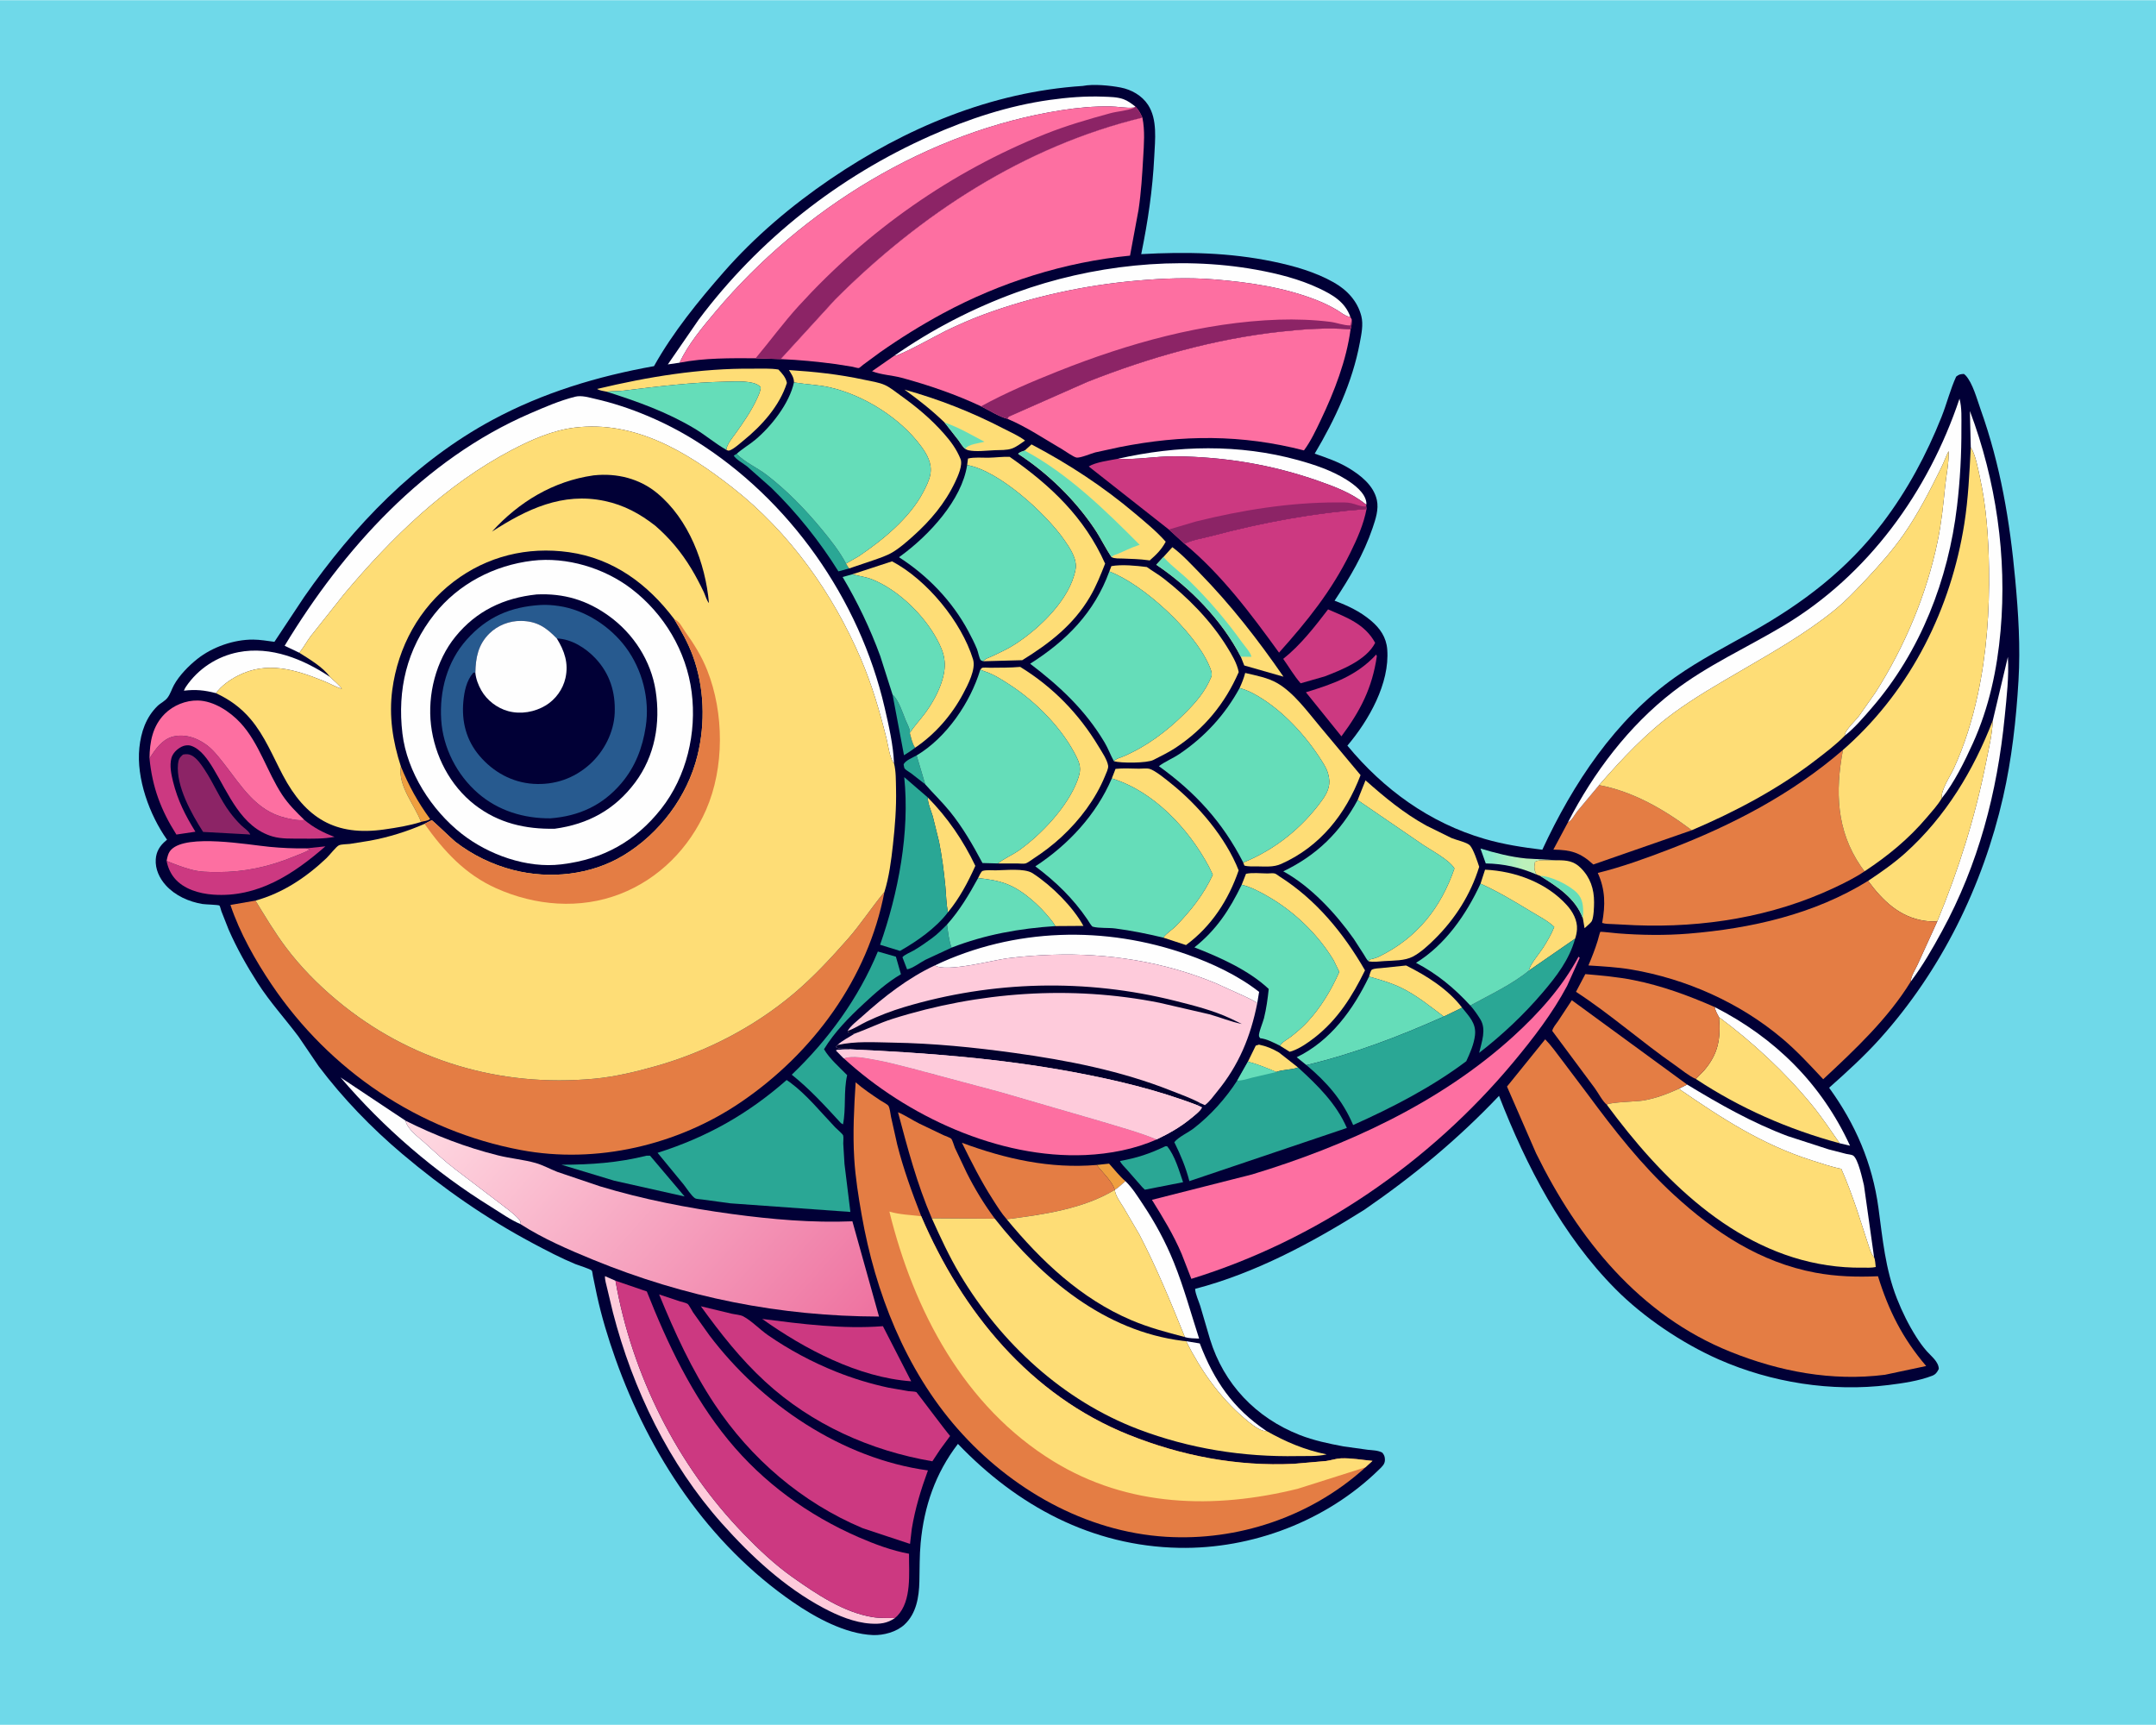 <svg version="1.1" xmlns="http://www.w3.org/2000/svg" style="display: block;" viewBox="0 0 2048 1638" width="1280" height="1024">
<defs>
	<linearGradient id="Gradient1" gradientUnits="userSpaceOnUse" x1="1446.75" y1="813.564" x2="1410.62" y2="817.197">
		<stop class="stop0" offset="0" stop-opacity="1" stop-color="rgb(188,241,186)"/>
		<stop class="stop1" offset="1" stop-opacity="1" stop-color="rgb(129,233,207)"/>
	</linearGradient>
	<linearGradient id="Gradient2" gradientUnits="userSpaceOnUse" x1="794.385" y1="1289.4" x2="457.03" y2="991.071">
		<stop class="stop0" offset="0" stop-opacity="1" stop-color="rgb(238,114,160)"/>
		<stop class="stop1" offset="1" stop-opacity="1" stop-color="rgb(255,219,227)"/>
	</linearGradient>
</defs>
<path transform="translate(0,0)" fill="rgb(111,217,233)" d="M -0 -0 L 2048 0 L 2048 1638 L -0 1638 L -0 -0 z"/>
<path transform="translate(0,0)" fill="rgb(1,0,54)" d="M 1028.52 81.424 C 1038.64 79.412 1054.41 80.982 1064.5 82.924 C 1074.77 84.901 1084.71 90.529 1090.52 99.379 C 1099.61 113.221 1097.21 132.663 1096.44 148.406 C 1094.88 180.207 1090.41 210.016 1084.05 241.18 C 1126.43 238.834 1167.88 239.615 1209.59 248.299 C 1229.18 252.378 1249.37 258.094 1266.89 267.997 C 1279.52 275.136 1289.49 285.756 1293.14 300.017 C 1295.22 308.164 1293.16 317.405 1291.66 325.507 C 1284.75 362.743 1268.08 398.36 1248.84 430.684 C 1259.65 434.407 1270.87 438.259 1280.73 444.129 C 1292.35 451.043 1304.77 460.757 1307.87 474.63 C 1309.86 483.511 1306.67 492.952 1303.85 501.283 C 1295.37 526.26 1282.21 548.485 1267.71 570.333 C 1280.36 575.113 1291.8 580.435 1302.23 589.218 C 1310.9 596.517 1316.85 605.056 1317.74 616.616 C 1320.24 648.974 1300.11 684.169 1279.89 708.006 C 1314.36 749.674 1357.9 781.306 1410.17 796.565 C 1428.29 801.856 1446.39 804.605 1465.07 806.867 C 1494.07 744.282 1534.38 683.104 1591.5 642.858 C 1614.52 626.637 1639.68 613.722 1664.18 599.955 C 1712.72 572.689 1754.61 540.789 1788.47 496.228 C 1811.8 465.527 1830.02 431.577 1844.27 395.803 C 1849.27 383.263 1852.57 369.718 1858.18 357.5 C 1861.12 355.286 1861.79 355.26 1865.5 354.958 L 1867.07 356.262 C 1873.86 363.472 1877.99 379.108 1881.4 388.675 C 1900.26 441.564 1909.15 494.539 1914.29 550.274 C 1917.25 582.448 1919.29 613.884 1917.38 646.219 C 1915.2 683.16 1911 720.771 1902.75 756.878 C 1883.45 841.388 1844.09 921.294 1786.1 986.015 C 1771.01 1002.85 1754.36 1017.93 1737.49 1032.94 C 1762.47 1067.36 1778.6 1104.67 1784.34 1147 C 1788.35 1176.54 1790.85 1205.07 1801.89 1233.12 C 1806.87 1245.8 1813.04 1258.27 1820.36 1269.77 C 1823.33 1274.44 1826.56 1278.96 1830.22 1283.11 C 1834.59 1288.07 1841.49 1293.11 1841.68 1299.98 C 1840.18 1303.04 1838.73 1305.2 1835.44 1306.48 C 1822.81 1311.39 1807.38 1313.62 1794 1315.28 C 1739.84 1322.01 1682.63 1313 1632.69 1291.01 C 1598.13 1275.8 1561.43 1251.14 1534.85 1224.4 C 1484.01 1173.24 1449.82 1107.23 1423.93 1040.63 C 1384.71 1082 1342.68 1116.71 1295.76 1148.99 C 1246 1180.22 1192.47 1209.01 1135.26 1223.96 C 1135.43 1228.8 1138.66 1235.49 1140.13 1240.2 L 1149.38 1271.71 C 1162.47 1314.47 1193 1346.33 1234.39 1362.66 C 1247.99 1368.02 1262.05 1370.92 1276.37 1373.62 L 1299.2 1376.79 C 1303.86 1377.3 1308.86 1377.27 1313.05 1379.5 C 1314.9 1381.78 1315.51 1383.29 1315.55 1386.28 C 1315.6 1390.51 1312.76 1392.85 1309.93 1395.61 C 1260.05 1444.4 1189.43 1471.24 1120 1469.93 C 1037.16 1468.36 966.301 1430.06 909.946 1371.2 C 888.587 1399.08 877.771 1430.43 874.519 1465.41 C 873.396 1477.48 873.614 1489.84 873.332 1501.96 C 872.993 1516.58 870.457 1532.36 859.168 1542.84 C 851.644 1549.82 839.272 1553.18 829.206 1552.78 C 803.043 1551.74 774.631 1536.21 753.331 1521.54 C 672.476 1465.86 617.146 1381.72 584.589 1290.29 C 577.593 1270.64 571.373 1250.12 566.954 1229.73 L 563.272 1212 C 563.089 1211.1 562.61 1207.18 562.177 1206.63 C 560.972 1205.09 549.009 1201.45 546.491 1200.4 C 532.719 1194.7 519.419 1187.72 506.273 1180.72 C 461.429 1156.83 420.922 1128.57 382.145 1095.82 C 353.014 1071.23 325.667 1042.95 302.704 1012.5 L 283.57 984.345 C 270.633 967.109 256.401 951.612 244.676 933.289 C 234.298 917.07 224.894 900.334 217.164 882.696 L 210.289 865.242 C 209.93 864.213 209.012 860.388 208.457 859.916 C 207.509 859.11 195.028 858.874 192.337 858.424 C 179.424 856.268 166.569 850.571 157.626 840.784 C 151.468 834.045 147.36 825.242 147.953 815.983 C 148.43 808.517 151.936 802.972 157.553 798.292 L 158.683 797.361 C 141.985 773.803 129.366 739.168 132.381 710.036 C 133.918 695.189 138.619 681.153 149.532 670.437 C 152.47 667.553 156.612 665.808 159.127 662.5 C 161.782 659.009 163.136 654.349 165.225 650.5 C 170.182 641.368 179.457 631.973 187.516 625.606 C 201.843 614.287 222.099 607.193 240.413 607.285 C 247.088 607.318 254.049 608.561 260.677 609.394 L 288.904 566.812 C 335.943 499.229 394.67 438.026 467.8 398.63 C 515.907 372.713 567.673 357.157 621.248 347.554 C 638.987 315.685 663.742 285.249 687.739 257.899 C 717.118 224.416 751.897 195.008 788.68 169.975 C 860.121 121.357 941.684 87.055 1028.52 81.424 z"/>
<path transform="translate(0,0)" fill="rgb(1,0,44)" d="M 1197.06 985.898 C 1203.45 986.568 1210.16 990.235 1215.89 993.054 L 1215.2 994.79 L 1214 994.075 L 1211.49 994.75 C 1212.82 996.376 1213.43 997.196 1215.49 997.75 L 1214.9 999.455 C 1208.43 995.72 1203.22 993.519 1195.9 991.968 C 1196.87 991.279 1196.33 991.564 1197.81 991.109 C 1199.57 990.562 1199.47 990.016 1200.42 988.5 C 1198.7 987.733 1199.29 988.181 1197.97 986.852 L 1197.06 985.898 z"/>
<path transform="translate(0,0)" fill="rgb(42,167,149)" d="M 870.708 717.308 L 878.854 744.728 L 865.507 734.32 C 863.9 733.128 860.426 731.219 859.28 729.719 C 858.859 729.168 858.555 726.792 858.358 726 C 859.406 722.321 867.191 719.281 870.708 717.308 z"/>
<path transform="translate(0,0)" fill="rgb(239,159,63)" d="M 1041.75 1106.27 L 1053.51 1105.02 C 1058.47 1110.42 1063.44 1116.97 1069.03 1121.65 C 1065.9 1124.27 1062.37 1127.91 1058.9 1129.95 C 1056.98 1122.31 1046.61 1112.68 1041.75 1106.27 z"/>
<path transform="translate(0,0)" fill="rgb(239,159,63)" d="M 380.811 727.771 C 388.243 745.941 396.908 761.799 408.545 777.638 C 405.922 779.832 402.974 779.433 399.963 780.492 C 393.822 763.965 377.874 746.554 380.811 727.771 z"/>
<path transform="translate(0,0)" fill="rgb(42,167,149)" d="M 847.867 659.65 C 853.457 664.048 857.648 677.494 860.439 684.177 C 861.657 687.094 863.804 690.892 864.206 693.979 C 864.301 694.71 864.249 695.124 864.222 695.892 C 865.51 700.576 866.509 705.918 869.265 709.98 C 865.95 712.68 862.332 714.862 858.715 717.125 L 847.867 659.65 z"/>
<path transform="translate(0,0)" fill="url(#Gradient1)" d="M 1459.56 830.42 C 1444.01 823.668 1428.31 820.191 1411.34 819.885 L 1406.3 805.725 C 1420.66 810.032 1434.78 813.71 1449.77 815.194 L 1479.26 816.866 L 1478.09 816.964 C 1473.15 817.356 1461.52 815.679 1458.09 818.5 C 1457.31 823.484 1457.11 825.831 1459.56 830.42 z"/>
<path transform="translate(0,0)" fill="rgb(254,254,254)" d="M 1126.72 1273.67 L 1139.68 1275.79 C 1153.21 1311.17 1171.18 1337.53 1202.93 1358.88 C 1201.92 1358.98 1201.06 1359.06 1200.06 1358.77 C 1193.92 1357.02 1186.79 1350.96 1182.02 1346.88 C 1158.15 1326.49 1140.79 1301.48 1126.72 1273.67 z"/>
<path transform="translate(0,0)" fill="rgb(254,221,118)" d="M 1195.9 991.968 C 1203.22 993.519 1208.43 995.72 1214.9 999.455 L 1233.04 1013.67 C 1226.38 1016.17 1218.73 1015.47 1212.28 1017.99 C 1203.82 1014.38 1194.25 1010.47 1185.37 1008.22 L 1192.84 992.954 L 1195.9 991.968 z"/>
<path transform="translate(0,0)" fill="rgb(42,167,149)" d="M 903.9 899.86 L 878.947 911.471 C 874.127 913.989 866.813 919.604 861.651 920.489 L 857.241 909.022 C 858.644 906.801 865.213 904.135 867.843 902.611 C 873.867 899.119 879.727 894.986 885.339 890.875 C 890.503 887.094 895.033 882.454 899.568 877.957 C 900.604 885.183 901.322 892.993 903.9 899.86 z"/>
<path transform="translate(0,0)" fill="rgb(42,167,149)" d="M 806.714 539.682 L 796.427 542.477 C 778.667 514.018 756.796 486.643 732.756 463.218 L 709.757 442.872 C 706.498 440.264 698.68 435.923 696.998 432.5 L 699.734 430.9 C 707.235 438.756 719.371 444.054 728.127 450.768 C 747.564 465.671 765.035 483.748 780.623 502.604 C 788.904 512.619 797.533 523.525 803.631 535.049 C 804.585 536.652 805.422 538.329 806.714 539.682 z"/>
<path transform="translate(0,0)" fill="rgb(42,167,149)" d="M 1106.93 1088.5 L 1108.67 1088.51 C 1116.03 1097.33 1120.06 1111.78 1123.82 1122.65 L 1087.5 1129.78 L 1085.02 1127.33 L 1070.4 1110.65 C 1068.26 1108.21 1065.14 1105.41 1063.86 1102.49 C 1079.62 1099.75 1092.48 1095.51 1106.93 1088.5 z"/>
<path transform="translate(0,0)" fill="rgb(254,221,118)" d="M 1300.47 927.357 C 1300.96 925.885 1301.99 921.4 1303.22 920.768 C 1305.77 919.465 1309.68 919.542 1312.56 919.222 L 1335.68 916.818 C 1355.17 926.526 1375.5 939.303 1388.88 956.903 L 1371.42 965.322 C 1358.39 955.504 1345.6 945.075 1330.85 937.893 C 1321.3 933.247 1310.66 930.269 1300.47 927.357 z"/>
<path transform="translate(0,0)" fill="rgb(254,221,118)" d="M 1479.26 816.866 C 1488.26 816.865 1494.87 817.519 1501.55 824.164 C 1510.61 833.167 1514.27 844.108 1514.22 856.749 C 1514.2 861.177 1513.95 870.46 1512.17 874.449 C 1511.34 876.305 1506.81 879.789 1505.19 881.409 L 1503.6 872.056 C 1496.62 852.893 1479.42 841.988 1462.9 831.675 L 1459.56 830.42 C 1457.11 825.831 1457.31 823.484 1458.09 818.5 C 1461.52 815.679 1473.15 817.356 1478.09 816.964 L 1479.26 816.866 z"/>
<path transform="translate(0,0)" fill="rgb(101,221,185)" d="M 1462.9 831.675 C 1473.3 831.84 1490.9 840.491 1498.17 848.039 C 1503.56 853.637 1504.1 860.874 1503.8 868.215 L 1503.6 872.056 C 1496.62 852.893 1479.42 841.988 1462.9 831.675 z"/>
<path transform="translate(0,0)" fill="rgb(42,167,149)" d="M 614.044 1097.5 L 617.5 1097.48 L 650.312 1136.21 L 583.467 1121.23 L 533.373 1106.07 C 561.079 1106.02 587.064 1104.23 614.044 1097.5 z"/>
<path transform="translate(0,0)" fill="rgb(254,221,118)" d="M 929.085 833.805 C 929.927 832.215 931.875 827.442 933.424 826.976 C 936.94 825.918 942.137 826.463 945.881 826.434 C 955.33 826.361 972.608 824.292 980.57 828.985 L 982 829.932 C 999.189 841.247 1019.13 861.01 1029.15 879.213 L 1002.45 879.396 C 1001.08 876.874 999.378 874.729 997.589 872.494 C 987.481 859.871 971.908 845.586 956.746 839.606 C 947.798 836.077 938.591 834.827 929.085 833.805 z"/>
<path transform="translate(0,0)" fill="rgb(254,221,118)" d="M 881.234 757.168 C 900.051 776.202 914.962 798.033 926.486 822.176 C 919.49 837.757 911.383 853.04 900.461 866.27 C 898.811 858.263 898.757 849.649 897.982 841.5 C 896.633 827.311 894.725 812.977 891.948 799 L 886.001 775 C 884.282 769.265 881.371 763.168 881.234 757.168 z"/>
<path transform="translate(0,0)" fill="rgb(254,254,254)" d="M 1628.71 956.244 C 1686.11 985.497 1730.33 1029.24 1757.35 1087.99 L 1747.51 1085.67 C 1738.78 1073.17 1730.48 1060.64 1720.8 1048.84 C 1695.61 1018.14 1664.78 989.559 1632.87 965.882 C 1631.02 962.644 1629.59 959.904 1628.71 956.244 z"/>
<path transform="translate(0,0)" fill="rgb(254,254,254)" d="M 494.69 1162.57 C 485.124 1158.57 475.499 1151.69 466.697 1146.24 C 412.959 1112.98 364.492 1071.15 323.468 1023.13 L 385.276 1064.26 C 386.722 1072.17 397.593 1079.98 403.448 1085.25 C 412.962 1093.82 422.368 1102.73 432.577 1110.48 L 472.611 1140.97 C 479.105 1146.04 486.924 1151.42 492.569 1157.44 C 494.137 1159.11 494.647 1160.33 494.69 1162.57 z"/>
<path transform="translate(0,0)" fill="rgb(204,57,129)" d="M 1307.27 621.5 L 1307.88 623.031 C 1303.48 653.194 1292.3 674.895 1274.22 699.165 L 1259.21 680.534 L 1240.48 657.322 C 1266.15 649.456 1288.56 641.772 1307.27 621.5 z"/>
<path transform="translate(0,0)" fill="rgb(254,221,118)" d="M 897.295 401.134 C 885.134 389.423 872.786 379.68 859.132 369.852 C 891.698 378.911 923.117 391.221 953.111 406.792 C 959.903 410.318 967.641 413.609 973.704 418.254 C 969.917 420.844 965.703 424.186 961.375 425.764 C 956.471 427.553 950.033 427.196 944.863 427.415 C 937.41 427.731 927.294 429.064 920.002 427.5 C 918.715 427.224 917.981 426.785 916.86 426.123 C 914.303 424.144 912.363 420.497 910.406 417.883 L 897.295 401.134 z"/>
<path transform="translate(0,0)" fill="rgb(101,221,185)" d="M 897.295 401.134 C 910.587 405.631 922.78 412.886 935.168 419.387 C 930.077 420.773 919.621 421.689 916.86 426.123 C 914.303 424.144 912.363 420.497 910.406 417.883 L 897.295 401.134 z"/>
<path transform="translate(0,0)" fill="rgb(254,254,254)" d="M 1061.92 435.546 C 1118.29 422.709 1177.18 421.359 1233.18 436.858 C 1248.83 441.189 1264.98 446.625 1278.82 455.28 C 1286.07 459.812 1296.42 467.459 1297.83 476.58 C 1298.03 477.878 1297.97 477.897 1297.87 479.01 C 1296.98 478.602 1297.35 478.835 1296.56 478.204 C 1283.61 467.95 1267.8 461.999 1252.36 456.585 C 1207.88 440.99 1163.05 433.625 1116 433.211 C 1098.01 433.052 1079.68 436.666 1061.92 435.546 z"/>
<path transform="translate(0,0)" fill="rgb(254,254,254)" d="M 205.128 658.157 C 194.155 655.331 186.036 654.487 174.696 655.796 C 175.238 654.47 175.79 653.309 176.594 652.117 C 188.17 634.975 206.171 623.203 226.437 619.251 C 257.309 613.23 288.136 625.819 313.447 642.729 C 317.063 646.335 321.954 649.898 324.749 654.108 C 318.618 652.075 313.004 648.83 307.01 646.422 C 280.13 635.623 253.545 627.546 226.099 641.503 C 218.415 645.411 210.231 651.14 205.128 658.157 z"/>
<path transform="translate(0,0)" fill="rgb(140,36,102)" d="M 173.788 716.5 C 176.936 715.886 179.312 715.862 182.15 717.384 C 187.293 720.143 191.152 726.008 194.301 730.745 C 203.029 743.876 209.052 758.993 218.521 771.563 C 221.759 775.862 225.342 780.037 229.218 783.776 C 231.535 786.012 236.796 789.473 237.701 792.5 L 234.5 792.224 L 192.951 789.968 C 182.066 772.958 167.076 746.489 169.079 725.444 C 169.477 721.268 170.602 719.144 173.788 716.5 z"/>
<path transform="translate(0,0)" fill="rgb(204,57,129)" d="M 290.745 805.571 L 309.086 803.662 C 278.801 830.096 244.712 852.543 202.506 849.521 C 189.352 848.579 174.475 844.383 165.704 833.813 C 161.897 829.225 159.322 823.317 158.276 817.472 C 165.548 820.46 172.41 823.167 180 825.282 L 181.573 825.737 C 189.804 828.049 198.551 828.084 207.036 828.094 C 232.103 828.123 255.127 823.161 278.294 813.702 C 283.741 811.477 289.359 809.574 294.5 806.683 L 290.745 805.571 z"/>
<path transform="translate(0,0)" fill="rgb(254,254,254)" d="M 1069.03 1121.65 C 1075.59 1127.91 1080.67 1136.19 1085.69 1143.72 C 1097.37 1161.22 1107.14 1179.26 1115.03 1198.78 C 1124.57 1222.4 1131.22 1246.99 1139.05 1271.18 C 1134.63 1270.94 1129.73 1271.14 1125.51 1269.73 C 1112.18 1236.71 1098.71 1203.83 1082.23 1172.22 L 1067.04 1146.28 C 1063.95 1141.25 1059.77 1135.86 1058.9 1129.95 C 1062.37 1127.91 1065.9 1124.27 1069.03 1121.65 z"/>
<path transform="translate(0,0)" fill="rgb(253,111,161)" d="M 158.276 817.472 C 159.007 813.506 159.786 809.666 162.741 806.692 C 177.671 791.669 235.397 802.139 256.016 804.116 C 267.597 805.227 279.114 805.752 290.745 805.571 L 294.5 806.683 C 289.359 809.574 283.741 811.477 278.294 813.702 C 255.127 823.161 232.103 828.123 207.036 828.094 C 198.551 828.084 189.804 828.049 181.573 825.737 L 180 825.282 C 172.41 823.167 165.548 820.46 158.276 817.472 z"/>
<path transform="translate(0,0)" fill="rgb(254,221,118)" d="M 1406.36 839.099 L 1410.67 825.818 C 1439.14 827.151 1468.95 837.977 1488.42 859.57 C 1493.95 865.708 1498.51 873.963 1498 882.454 C 1497.81 885.556 1497.2 888.394 1496.22 891.34 L 1452.41 921.622 C 1452.21 917.359 1463.09 904.242 1465.81 899.961 C 1469.87 893.568 1473.53 887.225 1476.42 880.205 C 1470.16 874.292 1461.79 870.066 1454.46 865.616 C 1438.67 856.036 1423.22 846.741 1406.36 839.099 z"/>
<path transform="translate(0,0)" fill="rgb(254,221,118)" d="M 1105.2 528.804 L 1113.63 519.498 C 1122.96 526.395 1131.34 535.579 1139.43 543.859 C 1169.32 574.425 1194.95 607.372 1219.19 642.522 L 1181.93 631.874 L 1178.62 623.488 C 1160.61 588.713 1130.61 557.9 1098.37 536.189 L 1105.2 528.804 z"/>
<path transform="translate(0,0)" fill="rgb(101,221,185)" d="M 1105.2 528.804 L 1106.24 529.975 C 1113.14 537.611 1122.48 544.313 1129.95 551.638 C 1148.42 569.758 1164.83 588.975 1179.9 610 C 1182.32 613.388 1188.24 619.785 1188.7 623.634 L 1178.62 623.488 C 1160.61 588.713 1130.61 557.9 1098.37 536.189 L 1105.2 528.804 z"/>
<path transform="translate(0,0)" fill="rgb(254,221,118)" d="M 576.152 371.777 C 573.3 371.165 569.646 370.812 567.176 369.229 C 615.66 357.647 664.951 349.519 714.956 349.961 C 722.877 350.031 731.626 349.478 739.415 350.772 C 742.928 354.412 746.541 358.348 747.471 363.528 C 740.523 385.353 723.796 403.963 706.26 418.203 C 702.779 421.031 698.071 425.353 694.054 427.232 C 692.086 428.152 691.654 427.883 689.881 427.034 C 690.543 421.597 695.641 415.756 698.77 411.364 C 706.123 401.039 713.744 390.095 719.029 378.558 C 720.55 375.236 722.563 371.179 722.558 367.5 L 721.314 366.355 C 714.976 361.02 698.49 362.148 690.288 362.297 C 657.366 362.896 625.282 366.753 592.674 370.786 C 587.201 371.464 581.663 371.241 576.152 371.777 z"/>
<path transform="translate(0,0)" fill="rgb(42,167,149)" d="M 1452.41 921.622 L 1496.22 891.34 C 1490.62 911.414 1478.65 926.945 1465.36 942.553 C 1447.39 963.639 1426.95 982.85 1405.05 999.814 C 1407.41 989.466 1412.19 977.579 1406.12 967.818 C 1403.34 963.345 1400.19 958.781 1396.68 954.853 C 1414.85 944.818 1436.49 934.801 1452.41 921.622 z"/>
<path transform="translate(0,0)" fill="rgb(254,254,254)" d="M 1892.97 684.125 L 1907.3 623.693 C 1908.49 642.238 1906.11 661.992 1904.29 680.5 C 1897.18 752.529 1879.35 820.765 1844.58 884.499 C 1835.62 900.908 1826.39 917.024 1815.12 931.987 C 1814.96 927.279 1819.58 920.29 1821.57 915.897 L 1840.25 874.896 C 1860.62 825.625 1876.25 775.865 1886.63 723.508 C 1889.18 710.669 1892.45 697.183 1892.97 684.125 z"/>
<path transform="translate(0,0)" fill="rgb(254,254,254)" d="M 1602.61 1029.89 C 1633.32 1048.57 1664.3 1066.1 1698.04 1078.82 L 1737.09 1091.48 L 1753.76 1095.77 C 1755.38 1096.14 1758.93 1096.45 1760.27 1097.31 C 1765.05 1100.36 1769.17 1119.82 1770.59 1125.62 L 1780.22 1194.04 C 1777.14 1190.7 1775.83 1185.19 1774.36 1180.94 L 1764.08 1149.32 C 1759.53 1136.05 1754.76 1122.74 1749.04 1109.93 C 1739.77 1108.19 1730.43 1104.89 1721.44 1102.05 C 1673.79 1086.98 1635.46 1061.91 1594.74 1033.88 L 1602.61 1029.89 z"/>
<path transform="translate(0,0)" fill="rgb(42,167,149)" d="M 833.891 903.548 L 851.027 908.465 L 855.808 925.137 C 842.836 932.707 831.21 943.119 820.251 953.296 C 806.304 966.248 792.667 980.007 782.728 996.366 C 788.084 1005.43 797.337 1013.41 804.717 1020.97 C 801.151 1036.57 803.846 1052.51 800.761 1067.72 L 798.781 1066.5 C 783.978 1050.42 769.248 1034.17 752.091 1020.54 C 786.767 987.406 815.472 948.023 833.891 903.548 z"/>
<path transform="translate(0,0)" fill="rgb(204,57,129)" d="M 1261.54 578.594 C 1279.2 586.242 1296.56 592.489 1306.28 610.38 C 1298.01 626.732 1274.38 636.12 1258.19 642.313 L 1235.49 648.795 C 1229.35 641.846 1224.36 633.151 1218.93 625.592 C 1235.29 612.633 1248.91 595.081 1261.54 578.594 z"/>
<path transform="translate(0,0)" fill="rgb(204,57,129)" d="M 724.009 1252.52 C 761.612 1257.33 800.753 1262.4 838.684 1259.4 L 865.555 1311.75 C 815.376 1308.12 764.436 1281.28 724.009 1252.52 z"/>
<path transform="translate(0,0)" fill="rgb(254,203,219)" d="M 850.081 1536.63 C 842.794 1541.71 835.746 1542.44 827.105 1541.9 C 811.611 1540.93 795.89 1534.33 782.331 1527.12 C 745.2 1507.36 713.47 1477.87 685.646 1446.65 C 635.422 1390.29 601.058 1319.22 582.242 1246.44 L 576.647 1223.03 C 575.865 1219.55 574.482 1215.41 574.683 1211.86 L 584.648 1216.23 C 600.251 1305.51 643.309 1391.56 706.444 1456.66 C 720.886 1471.55 736.099 1486.01 753.093 1497.98 C 775.659 1513.87 801.304 1531.26 829.062 1535.73 C 835.858 1536.82 843.186 1536.44 850.081 1536.63 z"/>
<path transform="translate(0,0)" fill="rgb(254,254,254)" d="M 1872.05 424.676 L 1871.22 390.142 C 1896.09 456.365 1906.6 528.615 1900.35 599.115 C 1897.08 635.929 1889.39 671.86 1874.09 705.682 C 1866.25 723.011 1856.31 743.193 1844.45 758.065 C 1843.46 750.352 1852.67 736.809 1855.9 729.746 C 1866.2 707.274 1873.37 684.079 1878.61 659.93 C 1887.13 620.583 1889.95 580.21 1889.36 540.029 C 1888.94 510.901 1886.91 481.147 1880.62 452.664 C 1878.76 444.239 1876.61 431.726 1872.05 424.676 z"/>
<path transform="translate(0,0)" fill="rgb(101,221,185)" d="M 899.568 877.957 C 911.57 864.525 920.478 849.53 929.085 833.805 C 938.591 834.827 947.798 836.077 956.746 839.606 C 971.908 845.586 987.481 859.871 997.589 872.494 C 999.378 874.729 1001.08 876.874 1002.45 879.396 C 968.437 881.655 935.804 887.435 903.9 899.86 C 901.322 892.993 900.604 885.183 899.568 877.957 z"/>
<path transform="translate(0,0)" fill="rgb(204,57,129)" d="M 142.016 720.238 C 147.136 711.778 154.454 701.545 164.781 699.277 C 175.965 696.82 186.274 700.345 195.388 706.706 C 202.025 711.337 207.463 718.379 212.429 724.689 C 229.256 746.071 242.771 769.718 270.998 776.554 C 276.672 777.928 283.358 779.36 289.196 778.638 C 297.809 785.829 307.251 790.795 317.772 794.648 C 307.59 796.677 296.366 796.408 286.019 796.324 C 277.205 796.252 267.511 796.757 258.966 794.288 C 229.192 785.688 217.042 753.43 202.456 729.48 C 197.664 721.612 190.795 711.192 181.5 708.158 C 178.617 707.218 175.167 707.676 172.5 709.046 C 168.136 711.288 164.002 715.177 162.777 720.054 C 160.993 727.158 162.648 735.151 164.369 742.119 C 168.798 760.051 176 774.204 185.62 789.766 L 167.565 792.461 C 152.798 769.216 144.742 747.597 142.016 720.238 z"/>
<path transform="translate(0,0)" fill="rgb(228,125,68)" d="M 885.126 1156.92 C 871.095 1124.42 862.105 1090.31 853.019 1056.21 C 859.976 1059.14 866.52 1063.62 873.317 1067 L 896.295 1078 C 897.682 1078.64 902.755 1080.39 903.607 1081.38 C 904.881 1082.87 906.211 1088.03 907.063 1090 L 918.319 1113.8 C 925.976 1129 934.846 1143.64 945.003 1157.3 L 885.126 1156.92 z"/>
<path transform="translate(0,0)" fill="rgb(101,221,185)" d="M 576.152 371.777 C 581.663 371.241 587.201 371.464 592.674 370.786 C 625.282 366.753 657.366 362.896 690.288 362.297 C 698.49 362.148 714.976 361.02 721.314 366.355 L 722.558 367.5 C 722.563 371.179 720.55 375.236 719.029 378.558 C 713.744 390.095 706.123 401.039 698.77 411.364 C 695.641 415.756 690.543 421.597 689.881 427.034 C 679.528 421.159 670.119 413.03 659.776 406.845 C 633.17 390.935 605.505 381.169 576.152 371.777 z"/>
<path transform="translate(0,0)" fill="rgb(254,221,118)" d="M 1179.5 840.116 L 1183.59 829.746 C 1189.59 828.4 1197.65 829.357 1203.94 829.4 C 1205.89 829.413 1209.18 828.941 1210.94 829.452 C 1212.33 829.858 1214.29 831.532 1215.6 832.365 C 1250.26 854.365 1276.31 886.206 1296.62 921.435 C 1284.59 946.013 1270.67 968.226 1248.75 985.308 C 1242.49 990.191 1235.04 995.347 1227.52 998.069 L 1225.06 998.779 L 1215.89 993.054 C 1217.34 989.872 1223.12 986.899 1225.99 984.662 C 1231.5 980.375 1236.83 975.85 1241.6 970.752 C 1254.35 957.155 1264.77 939.94 1272.19 922.892 L 1266.83 911.868 C 1251.93 887.226 1229.51 865.628 1204.6 851.315 C 1196.61 846.721 1188.48 842.385 1179.5 840.116 z"/>
<path transform="translate(0,0)" fill="rgb(254,221,118)" d="M 1289.63 759.694 L 1297.11 740.962 C 1315.29 757.047 1333.49 772.17 1354.86 783.949 L 1378.85 795.78 C 1382.9 797.544 1393.61 799.849 1396.3 802.77 C 1399.68 806.443 1403.45 818.11 1405.09 823.097 C 1397.02 849.281 1382.35 872.442 1362.89 891.692 C 1356.89 897.623 1349.7 904.342 1342.22 908.31 C 1334.41 912.458 1323.95 912.055 1315.25 912.632 C 1310.49 912.948 1304.74 913.765 1300.05 912.842 L 1300.79 911.234 C 1303.95 910.543 1307.12 909.729 1310.04 908.299 C 1346.1 890.634 1368.62 862.174 1381.57 824.69 C 1376.86 816.597 1359.77 807.632 1351.91 802.322 L 1289.63 759.694 z"/>
<path transform="translate(0,0)" fill="rgb(254,221,118)" d="M 973.341 427.737 L 979.842 421.894 C 1015.1 440.451 1047.85 461.88 1078.29 487.61 C 1088.3 496.07 1098.63 504.477 1107.32 514.322 C 1103.41 521.697 1098.35 526.674 1092.11 532.106 L 1090.61 531.89 C 1082.74 530.793 1074.82 530.633 1066.88 530.313 C 1063.7 530.185 1058.66 530.563 1055.92 528.978 C 1050.02 520.338 1045.53 510.694 1039.63 501.942 C 1020.87 474.084 995.287 449.199 967.187 430.904 C 967.853 429.413 971.702 428.393 973.341 427.737 z"/>
<path transform="translate(0,0)" fill="rgb(101,221,185)" d="M 973.341 427.737 C 1013.97 449.371 1050.4 484.755 1082.59 517.287 L 1081.17 517.741 C 1074.28 519.971 1068.14 523.223 1061.5 525.985 C 1059.44 526.842 1057.23 527.025 1055.92 528.978 C 1050.02 520.338 1045.53 510.694 1039.63 501.942 C 1020.87 474.084 995.287 449.199 967.187 430.904 C 967.853 429.413 971.702 428.393 973.341 427.737 z"/>
<path transform="translate(0,0)" fill="rgb(101,221,185)" d="M 1300.47 927.357 C 1310.66 930.269 1321.3 933.247 1330.85 937.893 C 1345.6 945.075 1358.39 955.504 1371.42 965.322 C 1328.64 984.395 1286.61 1000.45 1240.99 1011.43 L 1231.76 1003.96 C 1263.93 988.379 1285.44 958.688 1300.47 927.357 z"/>
<path transform="translate(0,0)" fill="rgb(254,221,118)" d="M 809.682 545.255 L 847.354 532.957 C 880.458 550.392 913.283 590.319 924.287 626 C 927.212 635.483 919.373 650.255 914.847 658.764 C 904.123 678.923 888.255 697.243 869.265 709.98 C 866.509 705.918 865.51 700.576 864.222 695.892 C 868.329 689.548 873.706 683.905 878.237 677.834 C 885.36 668.291 891.696 657.145 895.076 645.694 C 899.616 630.311 897.374 620.352 889.774 606.5 C 877.081 583.363 853.04 559.977 828.467 550.091 C 822.356 547.633 815.994 547.02 809.682 545.255 z"/>
<path transform="translate(0,0)" fill="rgb(254,254,254)" d="M 849.086 337.959 C 884.948 312.861 924.196 292.561 965.3 277.602 C 1036.32 251.754 1118.7 242.51 1193.14 255.946 C 1213.4 259.603 1234.2 264.801 1252.91 273.626 C 1265.95 279.784 1277.68 286.537 1282.74 300.809 L 1281.48 300.62 C 1277.72 299.945 1273.29 296.176 1269.98 294.237 C 1263.91 290.678 1257.55 287.547 1251 284.964 C 1220 272.732 1186.32 267.845 1153.24 265.168 C 1128.94 263.202 1104.83 264.192 1080.59 266.286 C 1030.86 270.58 980.682 281.388 933.824 298.74 C 921.935 303.143 910.37 308.285 898.938 313.758 C 890.978 317.569 854.561 338.082 849.086 337.959 z"/>
<path transform="translate(0,0)" fill="rgb(254,254,254)" d="M 888.059 916.734 C 963.409 881.018 1049.66 878.767 1128.06 906.5 C 1151.6 914.827 1176.37 926.458 1196.04 941.906 L 1194.26 952.691 C 1190.93 949.915 1185.57 947.767 1181.66 945.827 L 1154.72 933.602 C 1105.56 913.274 1052.48 904.866 999.422 906.656 C 985.078 907.14 970.871 908.165 956.637 910.01 C 943.356 911.732 898.506 923.69 888.059 916.734 z"/>
<path transform="translate(0,0)" fill="rgb(254,221,118)" d="M 1056.1 739.168 L 1059.65 730.075 C 1066.92 729.27 1074.63 729.81 1081.96 729.879 C 1084.64 729.904 1089.28 729.338 1091.73 729.976 C 1097.15 731.384 1107.84 740.299 1112.18 743.772 C 1138.31 764.659 1164.3 795.239 1176.6 826.473 C 1167.04 854.5 1150.68 879.701 1126.59 897.425 L 1104.98 890.352 C 1107.92 886.259 1113.22 883.156 1116.85 879.454 C 1130.98 865.071 1143.69 849.045 1152.04 830.597 L 1148.36 822.949 C 1129.07 786.961 1095.97 751.265 1056.1 739.168 z"/>
<path transform="translate(0,0)" fill="rgb(254,221,118)" d="M 931.172 635.915 C 931.781 635.317 932.227 634.483 933 634.121 C 934.099 633.608 939.29 634.046 940.822 634.027 C 950.236 633.908 959.744 634.055 969.123 633.222 C 1000.17 652.288 1025.01 677.823 1043.72 709.054 C 1046.7 714.029 1051.78 721.388 1052.63 727.104 C 1053.02 729.728 1050.67 734.457 1049.68 736.863 C 1040.66 758.88 1025.76 778.525 1008.39 794.67 C 1000 802.461 991 809.256 981.414 815.496 C 979.566 816.699 976.047 819.458 973.995 819.934 C 971.995 820.398 968.713 819.929 966.524 819.927 L 947.874 819.909 C 953.77 815.102 961.687 811.924 968.028 807.405 C 989.507 792.098 1014.01 766.012 1023.34 741.347 C 1026.6 732.716 1027.05 727.967 1022.96 719.5 C 1009.82 692.348 984.607 666.748 959.471 650.384 C 952.326 645.733 944.614 640.684 936.536 637.894 L 931.172 635.915 z"/>
<path transform="translate(0,0)" fill="rgb(254,221,118)" d="M 1177.49 653.332 C 1179.66 648.563 1181.49 644.035 1182.82 638.962 C 1193.14 641.435 1204.33 643.382 1213.58 648.795 C 1229.2 657.936 1242.22 675.98 1253.71 689.66 L 1292.41 736.006 C 1278.26 773.158 1254.04 803.828 1217.06 820.34 C 1209.6 823.671 1202.06 822.763 1194.05 822.698 C 1190.1 822.666 1185.87 823.004 1182.04 821.925 L 1180.97 819.033 C 1210.87 806.914 1236.65 786.355 1255.56 760.251 C 1260.38 753.598 1263.86 746.919 1262.4 738.428 L 1262.13 737 C 1261.36 732.815 1259.72 729.326 1257.54 725.707 C 1243.58 702.577 1222.91 679.054 1200.21 664.247 C 1193.2 659.673 1185.66 655.398 1177.49 653.332 z"/>
<path transform="translate(0,0)" fill="rgb(253,111,161)" d="M 142.016 720.238 C 142.155 704.424 144.94 689.345 156.547 677.775 C 164.639 669.708 176.581 664.867 188.047 665.133 C 203.092 665.482 218.542 675.716 228.426 686.395 C 246.241 705.644 253.69 732.889 267.986 754.639 C 273.889 763.62 281.512 771.199 289.196 778.638 C 283.358 779.36 276.672 777.928 270.998 776.554 C 242.771 769.718 229.256 746.071 212.429 724.689 C 207.463 718.379 202.025 711.337 195.388 706.706 C 186.274 700.345 175.965 696.82 164.781 699.277 C 154.454 701.545 147.136 711.778 142.016 720.238 z"/>
<path transform="translate(0,0)" fill="rgb(228,125,68)" d="M 1518.98 745.495 C 1551.26 751.481 1581.1 768.794 1607.01 788.358 L 1513.5 820.9 C 1501.04 809.442 1492.12 807.037 1475.56 806.758 L 1489.46 780.739 C 1492.82 779.408 1495.76 773.548 1498.12 770.5 L 1518.98 745.495 z"/>
<path transform="translate(0,0)" fill="rgb(254,254,254)" d="M 645.584 344.291 L 634.371 345.923 L 663.663 303.418 C 720.774 227.209 796.843 167.422 883.793 128.8 C 919.813 112.801 957.808 100.237 996.953 94.729 C 1013.97 92.335 1031.02 90.948 1048.2 91.618 C 1054.39 91.86 1061.22 91.877 1067.12 93.978 C 1071.34 95.48 1074.84 98.234 1078.38 100.899 L 1077.8 101.856 L 1076.74 101.979 C 1069.36 102.704 1062.03 100.991 1054.62 100.892 C 1038.88 100.681 1023.78 102.069 1008.24 104.5 C 881.577 124.311 762.206 197.954 680.107 295.308 C 667.893 309.791 653.405 326.996 645.584 344.291 z"/>
<path transform="translate(0,0)" fill="rgb(228,125,68)" d="M 956.288 1157.84 C 951.259 1152.18 946.922 1145.07 942.831 1138.7 C 931.822 1121.55 922.759 1103.45 913.75 1085.2 C 954.992 1100.52 997.517 1110.07 1041.75 1106.27 C 1046.61 1112.68 1056.98 1122.31 1058.9 1129.95 C 1028.7 1148.19 990.635 1153.44 956.288 1157.84 z"/>
<path transform="translate(0,0)" fill="rgb(254,221,118)" d="M 1053.75 542.572 L 1055.71 537.5 C 1065.71 535.703 1079.28 537.086 1089.41 538.356 C 1094.52 542.071 1100.05 545.162 1105.04 549.03 C 1128.32 567.086 1150.04 589.148 1165.58 614.267 C 1170.04 621.486 1175.04 629.716 1176.67 638.146 C 1163.65 668.091 1143.81 692.214 1116.32 710.292 C 1109.61 714.701 1102.66 717.882 1095.63 721.593 C 1089.68 724.729 1064.64 724.728 1058.16 722.826 C 1059.81 720.447 1064.2 719.436 1066.92 718.283 C 1088.8 709.02 1108.19 694.48 1124.95 677.862 C 1135.61 667.294 1144.99 656.657 1150.66 642.522 C 1151.94 639.324 1149.67 634.429 1148.29 631.305 C 1134.2 599.315 1086.31 554.958 1053.75 542.572 z"/>
<path transform="translate(0,0)" fill="rgb(228,125,68)" d="M 1526.24 1048.96 C 1522.62 1046.29 1517.72 1037.16 1514.87 1033.29 L 1474.49 978.948 C 1475.17 975.622 1478.26 972.245 1480.17 969.438 L 1493.09 949.806 L 1602.61 1029.89 L 1594.74 1033.88 C 1583.63 1038.92 1573.14 1042.95 1561.03 1045.05 C 1554.9 1046.11 1529.89 1046.51 1526.24 1048.96 z"/>
<path transform="translate(0,0)" fill="rgb(254,221,118)" d="M 1632.87 965.882 C 1664.78 989.559 1695.61 1018.14 1720.8 1048.84 C 1730.48 1060.64 1738.78 1073.17 1747.51 1085.67 C 1698.92 1072.54 1652.86 1052.38 1610.85 1024.58 L 1618.53 1016.76 C 1632.26 1000.79 1634.64 986.408 1632.87 965.882 z"/>
<path transform="translate(0,0)" fill="rgb(42,167,149)" d="M 900.461 866.27 C 889.1 881.234 871.135 893.788 854.933 902.97 L 835.998 897.138 C 853.335 847.926 864.341 790.115 858.935 737.931 L 881.234 757.168 C 881.371 763.168 884.282 769.265 886.001 775 L 891.948 799 C 894.725 812.977 896.633 827.311 897.982 841.5 C 898.757 849.649 898.811 858.263 900.461 866.27 z"/>
<path transform="translate(0,0)" fill="rgb(254,221,118)" d="M 918.696 441.516 L 919.5 435.335 C 925.489 433.811 933.058 434.664 939.279 434.522 C 945.847 434.371 952.516 433.48 959.069 433.682 C 997.981 460.789 1030.2 491.201 1049.76 535.13 C 1045.49 545.979 1041.25 556.673 1035.31 566.753 C 1019.54 593.519 996.949 610.782 971.068 626.841 L 934.023 627.865 C 935.309 625.589 939.237 624.501 941.656 623.381 C 949.659 619.679 957.602 616.039 964.996 611.192 C 987.981 596.121 1016.45 568.875 1021.65 540.678 C 1023.48 530.721 1016.22 520.176 1010.78 512.406 C 993.609 487.855 949.266 446.862 918.696 441.516 z"/>
<path transform="translate(0,0)" fill="rgb(254,221,118)" d="M 754.19 362.963 L 754.183 362.215 C 753.977 357.995 751.585 354.736 749.415 351.268 C 773.855 352.841 797.16 355.318 821.112 360.525 C 827.419 361.896 834.893 362.887 840.757 365.586 C 845.882 367.944 850.889 372.169 855.485 375.44 C 870.739 386.298 884.302 397.663 896.744 411.747 C 903.222 419.079 908.779 426.632 912.42 435.773 C 914.725 441.56 909.91 452.081 907.379 457.441 C 897.742 477.85 883.751 494.41 867.022 509.311 C 861.046 514.634 854.528 520.396 847.633 524.471 C 842.085 527.749 835.079 530.006 828.98 532.14 L 806.714 539.682 C 805.422 538.329 804.585 536.652 803.631 535.049 L 815.688 528.148 C 838.42 512.84 864.093 491.839 876.941 467.28 C 879.685 462.035 882.829 455.881 883.792 450 C 885.437 439.945 880.755 431.505 874.961 423.647 C 855.05 396.645 820.436 375.003 788.016 367.668 C 777.081 365.195 766.661 365.055 755.802 363.244 L 754.19 362.963 z"/>
<path transform="translate(0,0)" fill="rgb(101,221,185)" d="M 847.867 659.65 L 836.142 622.86 C 826.655 596.978 814.511 571.526 800.41 547.862 L 809.682 545.255 C 815.994 547.02 822.356 547.633 828.467 550.091 C 853.04 559.977 877.081 583.363 889.774 606.5 C 897.374 620.352 899.616 630.311 895.076 645.694 C 891.696 657.145 885.36 668.291 878.237 677.834 C 873.706 683.905 868.329 689.548 864.222 695.892 C 864.249 695.124 864.301 694.71 864.206 693.979 C 863.804 690.892 861.657 687.094 860.439 684.177 C 857.648 677.494 853.457 664.048 847.867 659.65 z"/>
<path transform="translate(0,0)" fill="rgb(254,221,118)" d="M 1892.97 684.125 C 1892.45 697.183 1889.18 710.669 1886.63 723.508 C 1876.25 775.865 1860.62 825.625 1840.25 874.896 C 1836.13 875.053 1832.26 874.975 1828.16 874.373 C 1804.32 870.865 1788.25 855.071 1774.49 836.462 C 1786.83 828.242 1799 819.764 1810.05 809.829 C 1848.06 775.637 1874.7 731.536 1892.97 684.125 z"/>
<path transform="translate(0,0)" fill="rgb(228,125,68)" d="M 1610.85 1024.58 C 1604.51 1021.98 1597.03 1015.6 1591.29 1011.62 C 1559.18 989.319 1529.8 963.113 1497.04 941.833 L 1505.91 925.001 C 1521.28 926.351 1536.39 927.645 1551.55 930.661 C 1578.57 936.038 1603.54 945.217 1628.71 956.244 C 1629.59 959.904 1631.02 962.644 1632.87 965.882 C 1634.64 986.408 1632.26 1000.79 1618.53 1016.76 L 1610.85 1024.58 z"/>
<path transform="translate(0,0)" fill="rgb(101,221,185)" d="M 1396.68 954.853 C 1381.3 938.147 1365.27 924.895 1345.09 914.287 C 1372.9 897.219 1392.93 868.199 1406.36 839.099 C 1423.22 846.741 1438.67 856.036 1454.46 865.616 C 1461.79 870.066 1470.16 874.292 1476.42 880.205 C 1473.53 887.225 1469.87 893.568 1465.81 899.961 C 1463.09 904.242 1452.21 917.359 1452.41 921.622 C 1436.49 934.801 1414.85 944.818 1396.68 954.853 z"/>
<path transform="translate(0,0)" fill="rgb(42,167,149)" d="M 1388.88 956.903 C 1395.47 965.224 1402.44 971.644 1401.1 983.107 C 1400.09 991.688 1396.4 1000.01 1392.8 1007.78 C 1360 1032.42 1322.7 1051.65 1285.36 1068.36 C 1275.26 1044.61 1260.59 1027.93 1240.99 1011.43 C 1286.61 1000.45 1328.64 984.395 1371.42 965.322 L 1388.88 956.903 z"/>
<path transform="translate(0,0)" fill="rgb(101,221,185)" d="M 1179.5 840.116 C 1188.48 842.385 1196.61 846.721 1204.6 851.315 C 1229.51 865.628 1251.93 887.226 1266.83 911.868 L 1272.19 922.892 C 1264.77 939.94 1254.35 957.155 1241.6 970.752 C 1236.83 975.85 1231.5 980.375 1225.99 984.662 C 1223.12 986.899 1217.34 989.872 1215.89 993.054 C 1210.16 990.235 1203.45 986.568 1197.06 985.898 C 1196.68 985.243 1196.08 984.671 1195.92 983.931 C 1195.28 981.135 1199.75 970.599 1200.65 966.94 C 1202.92 957.788 1204.17 948.483 1205.18 939.123 C 1186.14 921.232 1158.63 908.989 1134.58 899.618 C 1155.52 882.967 1167.9 863.973 1179.5 840.116 z"/>
<path transform="translate(0,0)" fill="rgb(42,167,149)" d="M 1175.27 1026.08 L 1185.37 1008.22 C 1194.25 1010.47 1203.82 1014.38 1212.28 1017.99 C 1218.73 1015.47 1226.38 1016.17 1233.04 1013.67 C 1251.49 1030.55 1269.26 1047.79 1279.4 1071.14 L 1129.79 1121.63 C 1126.4 1108.48 1121.51 1096.83 1115.5 1084.67 C 1119.18 1079.78 1128.78 1075.49 1133.92 1071.5 C 1149.96 1059.05 1164.28 1043.14 1175.27 1026.08 z"/>
<path transform="translate(0,0)" fill="rgb(101,221,185)" d="M 1175.27 1026.08 L 1185.37 1008.22 C 1194.25 1010.47 1203.82 1014.38 1212.28 1017.99 L 1189.53 1023.32 C 1185.04 1024.47 1179.9 1026.36 1175.27 1026.08 z"/>
<path transform="translate(0,0)" fill="rgb(254,254,254)" d="M 1489.46 780.739 C 1513.73 733.574 1547.13 689.298 1589.3 656.739 C 1621.53 631.859 1659.26 615.001 1694.07 594.181 C 1774.63 545.999 1831.8 466.792 1861.34 378.501 C 1863.73 387.256 1863.11 397.374 1863.15 406.404 C 1863.27 431.2 1861.92 455.859 1859.01 480.5 C 1850.76 550.357 1824.33 618.584 1778.01 672.139 C 1770.14 681.236 1761.86 691.042 1752.39 698.496 L 1752.43 697.488 C 1753.34 692.771 1762.5 684.216 1765.68 680.112 L 1781.62 657.405 C 1809.33 613.831 1830.09 564.526 1840.57 513.885 C 1844.12 496.721 1845.95 479.271 1847.68 461.851 C 1848.73 451.207 1851.48 438.822 1851.03 428.247 C 1848.37 433.367 1846.55 438.84 1843.98 444.017 C 1833.16 465.88 1821.92 488.026 1807.87 508.041 C 1797.6 522.661 1785.78 535.997 1773.61 549.04 C 1763.39 559.99 1753.28 570.714 1741.58 580.126 C 1714.65 601.808 1684.13 619.117 1654.34 636.51 C 1632.56 649.224 1610.44 661.853 1590.07 676.771 C 1563.23 696.425 1540.74 720.533 1518.98 745.495 L 1498.12 770.5 C 1495.76 773.548 1492.82 779.408 1489.46 780.739 z"/>
<path transform="translate(0,0)" fill="rgb(254,221,118)" d="M 1058.9 1129.95 C 1059.77 1135.86 1063.95 1141.25 1067.04 1146.28 L 1082.23 1172.22 C 1098.71 1203.83 1112.18 1236.71 1125.51 1269.73 C 1108.03 1265.18 1091.17 1260.72 1074.5 1253.61 C 1026.66 1233.22 988.937 1197.38 956.288 1157.84 C 990.635 1153.44 1028.7 1148.19 1058.9 1129.95 z"/>
<path transform="translate(0,0)" fill="rgb(253,111,161)" d="M 801.517 1005 C 810.256 1001.92 822.611 1004.81 831.732 1006.4 C 843.416 1008.44 854.99 1011.71 866.5 1014.55 L 950.309 1036.97 L 1045.95 1064.76 C 1063.41 1070.1 1081.88 1074.97 1098.75 1081.99 C 1078 1091.32 1053.81 1095.84 1031.11 1096.85 C 948.745 1100.51 861.239 1059.9 801.517 1005 z"/>
<path transform="translate(0,0)" fill="rgb(204,57,129)" d="M 665.754 1240.49 L 695.082 1247.56 C 698.337 1248.29 703.194 1248.58 706 1250.06 C 713.893 1254.24 721.799 1262.6 729.397 1267.87 C 749.393 1281.73 771.534 1293.58 794.126 1302.62 C 810.253 1309.07 826.913 1314.13 843.892 1317.79 L 862.997 1321.12 C 864.813 1321.37 868.963 1321.34 870.502 1322.04 C 870.882 1322.21 898.28 1358.89 902.526 1363.68 L 893.008 1376.61 L 885.663 1387.73 C 827.003 1377.73 771.021 1352.66 726.876 1312.08 C 703.283 1290.39 684.445 1266.28 665.754 1240.49 z"/>
<path transform="translate(0,0)" fill="rgb(204,57,129)" d="M 1125.15 516.304 C 1132.39 512.524 1142.94 510.997 1150.97 508.858 C 1199.68 495.879 1247.84 487.034 1298.11 483.201 C 1295.26 498.04 1289.28 511.376 1282.65 524.855 C 1264.76 561.227 1241.8 589.661 1214.96 619.668 C 1188.65 583.322 1159.99 544.958 1125.15 516.304 z"/>
<path transform="translate(0,0)" fill="rgb(204,57,129)" d="M 1061.92 435.546 C 1079.68 436.666 1098.01 433.052 1116 433.211 C 1163.05 433.625 1207.88 440.99 1252.36 456.585 C 1267.8 461.999 1283.61 467.95 1296.56 478.204 C 1297.35 478.835 1296.98 478.602 1297.87 479.01 L 1297.81 480.841 L 1298.11 483.201 C 1247.84 487.034 1199.68 495.879 1150.97 508.858 C 1142.94 510.997 1132.39 512.524 1125.15 516.304 L 1110.29 502.729 L 1034.2 442.844 C 1040.66 438.751 1054.2 437.033 1061.92 435.546 z"/>
<path transform="translate(0,0)" fill="rgb(140,36,102)" d="M 1110.29 502.729 L 1136 495.119 C 1179.45 484.324 1225.13 476.945 1269.98 476.996 C 1274.45 477.002 1279.29 476.762 1283.67 477.755 C 1288.41 478.829 1291.8 480.83 1296.85 480.855 L 1297.81 480.841 L 1298.11 483.201 C 1247.84 487.034 1199.68 495.879 1150.97 508.858 C 1142.94 510.997 1132.39 512.524 1125.15 516.304 L 1110.29 502.729 z"/>
<path transform="translate(0,0)" fill="rgb(101,221,185)" d="M 1300.05 912.842 C 1298.22 911.38 1296.88 908.486 1295.61 906.503 L 1285.96 891.555 C 1268.94 867.461 1245.06 841.64 1218.99 827.391 C 1250.57 812.288 1273.05 790.29 1289.63 759.694 L 1351.91 802.322 C 1359.77 807.632 1376.86 816.597 1381.57 824.69 C 1368.62 862.174 1346.1 890.634 1310.04 908.299 C 1307.12 909.729 1303.95 910.543 1300.79 911.234 L 1300.05 912.842 z"/>
<path transform="translate(0,0)" fill="rgb(42,167,149)" d="M 747.234 1025.6 L 750.454 1027.83 C 766.336 1039.56 779.712 1056.22 793.316 1070.5 C 794.8 1072.06 800.575 1076.86 800.946 1078.29 C 801.442 1080.2 800.955 1083.88 801.012 1085.95 L 802.198 1105.4 L 807.787 1150.9 L 693.764 1142.72 L 667.373 1139.12 C 665.734 1138.86 661.405 1138.68 660.282 1137.97 C 656.819 1135.78 652.15 1128.3 649.499 1124.97 L 624.638 1094.75 C 671.548 1079.86 710.282 1058.02 747.234 1025.6 z"/>
<path transform="translate(0,0)" fill="rgb(254,254,254)" d="M 284.289 619.765 L 270.39 613.145 C 326.018 521.246 403.064 435.93 503.286 392.591 C 517.236 386.558 531.595 380.294 546.375 376.589 C 552.444 375.067 559.606 377.349 565.572 378.7 C 597.976 386.037 631.809 400.457 660.003 418.017 C 749.982 474.054 816.491 568.877 840.31 671.798 C 844.156 688.416 848.602 707.681 849.226 724.801 C 845.425 721.293 843.42 706.521 842.041 701 C 835.575 675.116 828.3 650.281 817.776 625.662 C 791.007 563.039 749.858 505.29 695.992 463.042 C 652.629 429.03 603.077 398.893 545.682 405.97 C 524.996 408.521 504.745 417.427 486.406 427.044 C 423.633 459.963 372.125 510.142 326.92 563.993 L 295.096 604.079 C 291.551 608.827 288.712 614.218 285.058 618.811 L 284.289 619.765 z"/>
<path transform="translate(0,0)" fill="rgb(101,221,185)" d="M 1177.49 653.332 C 1185.66 655.398 1193.2 659.673 1200.21 664.247 C 1222.91 679.054 1243.58 702.577 1257.54 725.707 C 1259.72 729.326 1261.36 732.815 1262.13 737 L 1262.4 738.428 C 1263.86 746.919 1260.38 753.598 1255.56 760.251 C 1236.65 786.355 1210.87 806.914 1180.97 819.033 C 1161.43 780.759 1135.6 752.577 1100.82 727.502 C 1106.63 723.13 1114.18 720.087 1120.38 715.899 C 1144.37 699.709 1163.62 678.76 1177.49 653.332 z"/>
<path transform="translate(0,0)" fill="rgb(101,221,185)" d="M 1104.98 890.352 C 1089.85 886.717 1074.79 883.659 1059.34 881.653 C 1052.83 880.807 1044.08 881.635 1037.99 879.962 C 1036.8 879.634 1033.77 874.322 1033.03 873.238 C 1019.28 853.018 1002.96 837.269 983.47 822.655 C 1014.71 802.244 1041.32 773.654 1056.1 739.168 C 1095.97 751.265 1129.07 786.961 1148.36 822.949 L 1152.04 830.597 C 1143.69 849.045 1130.98 865.071 1116.85 879.454 C 1113.22 883.156 1107.92 886.259 1104.98 890.352 z"/>
<path transform="translate(0,0)" fill="rgb(204,57,129)" d="M 626.129 1229.28 L 645.734 1235.77 C 647.721 1236.43 651.432 1237.12 653.11 1238.2 C 654.44 1239.06 657.138 1244.49 658.297 1246.22 L 673.822 1268.02 C 723.019 1333.22 799.476 1385.17 881.447 1396.4 C 874.719 1414.83 869.359 1432.36 866.128 1451.77 L 864.431 1466.21 L 819.313 1451.21 C 761.719 1426.96 713.15 1385.24 678.678 1333.31 C 657.146 1300.88 640.815 1265.22 626.129 1229.28 z"/>
<path transform="translate(0,0)" fill="rgb(101,221,185)" d="M 1053.75 542.572 C 1086.31 554.958 1134.2 599.315 1148.29 631.305 C 1149.67 634.429 1151.94 639.324 1150.66 642.522 C 1144.99 656.657 1135.61 667.294 1124.95 677.862 C 1108.19 694.48 1088.8 709.02 1066.92 718.283 C 1064.2 719.436 1059.81 720.447 1058.16 722.826 C 1054.88 717.054 1052.69 710.759 1049.24 704.954 C 1031 674.264 1006.69 651.6 978.54 630.211 C 1013.02 608.419 1039.54 581.58 1053.75 542.572 z"/>
<path transform="translate(0,0)" fill="rgb(101,221,185)" d="M 931.172 635.915 L 936.536 637.894 C 944.614 640.684 952.326 645.733 959.471 650.384 C 984.607 666.748 1009.82 692.348 1022.96 719.5 C 1027.05 727.967 1026.6 732.716 1023.34 741.347 C 1014.01 766.012 989.507 792.098 968.028 807.405 C 961.687 811.924 953.77 815.102 947.874 819.909 L 933.252 819.51 C 924.211 802.464 914.422 785.469 902.217 770.453 C 894.899 761.449 886.513 753.432 878.854 744.728 L 870.708 717.308 C 899.129 700.377 921.757 667.026 931.172 635.915 z"/>
<path transform="translate(0,0)" fill="rgb(101,221,185)" d="M 918.696 441.516 C 949.266 446.862 993.609 487.855 1010.78 512.406 C 1016.22 520.176 1023.48 530.721 1021.65 540.678 C 1016.45 568.875 987.981 596.121 964.996 611.192 C 957.602 616.039 949.659 619.679 941.656 623.381 C 939.237 624.501 935.309 625.589 934.023 627.865 C 933.194 627.468 932.115 627.387 931.534 626.675 C 930.188 625.025 929.016 618.65 928.053 616.299 C 925.653 610.443 922.732 604.763 919.748 599.186 C 904.513 570.713 881.075 546.419 853.943 529.034 L 855.899 527.631 C 882.557 508.131 913.627 474.777 918.696 441.516 z"/>
<path transform="translate(0,0)" fill="rgb(101,221,185)" d="M 754.19 362.963 L 755.802 363.244 C 766.661 365.055 777.081 365.195 788.016 367.668 C 820.436 375.003 855.05 396.645 874.961 423.647 C 880.755 431.505 885.437 439.945 883.792 450 C 882.829 455.881 879.685 462.035 876.941 467.28 C 864.093 491.839 838.42 512.84 815.688 528.148 L 803.631 535.049 C 797.533 523.525 788.904 512.619 780.623 502.604 C 765.035 483.748 747.564 465.671 728.127 450.768 C 719.371 444.054 707.235 438.756 699.734 430.9 C 704.995 426.042 711.853 422.178 717.443 417.5 C 732.792 404.655 749.968 382.724 754.19 362.963 z"/>
<path transform="translate(0,0)" fill="rgb(254,221,118)" d="M 1526.24 1048.96 C 1529.89 1046.51 1554.9 1046.11 1561.03 1045.05 C 1573.14 1042.95 1583.63 1038.92 1594.74 1033.88 C 1635.46 1061.91 1673.79 1086.98 1721.44 1102.05 C 1730.43 1104.89 1739.77 1108.19 1749.04 1109.93 C 1754.76 1122.74 1759.53 1136.05 1764.08 1149.32 L 1774.36 1180.94 C 1775.83 1185.19 1777.14 1190.7 1780.22 1194.04 C 1781.32 1196.04 1781.41 1200.81 1781.78 1203.21 C 1777.84 1204.12 1773.27 1203.77 1769.22 1203.83 C 1758.08 1203.98 1746.92 1203.19 1735.9 1201.55 C 1646.16 1188.23 1577.73 1118.72 1526.24 1048.96 z"/>
<path transform="translate(0,0)" fill="rgb(204,57,129)" d="M 584.648 1216.23 L 614.415 1226.42 C 634.15 1276.34 657.537 1325.67 691.783 1367.45 C 725.041 1408.04 767.766 1439.02 815.728 1459.89 C 830.835 1466.46 847.252 1472.57 863.483 1475.55 C 863.32 1494.17 866.262 1520.04 852.324 1534.61 L 850.081 1536.63 C 843.186 1536.44 835.858 1536.82 829.062 1535.73 C 801.304 1531.26 775.659 1513.87 753.093 1497.98 C 736.099 1486.01 720.886 1471.55 706.444 1456.66 C 643.309 1391.56 600.251 1305.51 584.648 1216.23 z"/>
<path transform="translate(0,0)" fill="rgb(228,125,68)" d="M 1750.62 712.09 C 1743.27 751.237 1744.28 788.358 1767.51 822.431 L 1771.11 827.404 C 1762.07 833.503 1751.99 838.491 1742.14 843.117 C 1683.36 870.711 1618.05 881.116 1553.4 878.587 L 1532.04 877.509 C 1528.78 877.314 1524.95 877.483 1521.89 876.376 C 1525.03 859.365 1524.95 844.883 1517.75 828.916 C 1540.83 823.244 1563.58 814.946 1585.75 806.446 C 1645.26 783.63 1702.2 753.992 1750.62 712.09 z"/>
<path transform="translate(0,0)" fill="rgb(253,111,161)" d="M 1499.45 908.5 C 1499.87 908.77 1500.22 909.154 1500.58 909.5 L 1488.61 936.176 C 1474.83 962.116 1456.37 986.092 1437.62 1008.59 C 1358.08 1104.05 1250.54 1177.78 1131.67 1214.45 L 1122.45 1190.75 C 1114.74 1172.57 1104.64 1156.12 1094.24 1139.4 L 1189.38 1115.26 C 1278.65 1088.22 1368.34 1047.21 1437.73 983.956 C 1461.76 962.043 1484.02 937.306 1499.45 908.5 z"/>
<path transform="translate(0,0)" fill="rgb(254,221,118)" d="M 1872.05 424.676 C 1876.61 431.726 1878.76 444.239 1880.62 452.664 C 1886.91 481.147 1888.94 510.901 1889.36 540.029 C 1889.95 580.21 1887.13 620.583 1878.61 659.93 C 1873.37 684.079 1866.2 707.274 1855.9 729.746 C 1852.67 736.809 1843.46 750.352 1844.45 758.065 C 1840.65 764.543 1835.34 770.274 1830.5 775.991 C 1813.04 796.609 1793.53 812.583 1771.11 827.404 L 1767.51 822.431 C 1744.28 788.358 1743.27 751.237 1750.62 712.09 L 1754.59 708.588 C 1815.58 653.561 1853.22 577.774 1865.94 497.14 C 1869.69 473.323 1870.81 448.729 1872.05 424.676 z"/>
<path transform="translate(0,0)" fill="rgb(253,111,161)" d="M 956.996 397.595 C 957.441 396.273 957.106 397.002 958.18 395.5 L 1032.97 362.473 C 1091.59 339.306 1153.78 321.685 1216.5 314.802 C 1238.45 312.393 1260.86 310.803 1282.91 312.592 C 1279 342.06 1267.47 371.784 1254.72 398.51 C 1250.02 408.358 1245.16 418.819 1238.64 427.592 C 1179.56 412.34 1123.1 412.612 1063.42 424.491 L 1040.4 429.5 C 1036.37 430.572 1026.41 434.861 1022.71 434.419 C 1019.98 434.092 1011.93 428.266 1009.22 426.685 C 992.338 416.853 975.017 405.164 956.996 397.595 z"/>
<path transform="translate(0,0)" fill="rgb(254,221,118)" d="M 885.126 1156.92 L 945.003 1157.3 C 989.879 1214.15 1049.07 1264.07 1123.57 1273.35 L 1126.72 1273.67 C 1140.79 1301.48 1158.15 1326.49 1182.02 1346.88 C 1186.79 1350.96 1193.92 1357.02 1200.06 1358.77 C 1201.06 1359.06 1201.92 1358.98 1202.93 1358.88 C 1221.44 1369.33 1239.28 1376.93 1260.19 1381.16 C 1251.93 1383.23 1241.11 1382.63 1232.55 1382.79 C 1180.83 1383.78 1129.84 1375.74 1081.41 1357.33 C 1009.69 1330.07 950.855 1275.53 911.792 1210.15 C 901.573 1193.04 893.316 1175.05 885.126 1156.92 z"/>
<path transform="translate(0,0)" fill="rgb(253,111,161)" d="M 1078.38 100.899 C 1081.64 104.215 1083.26 107.377 1085.18 111.546 C 972.963 138.76 874.537 203.131 793.43 284.198 L 741.614 340.889 L 717.751 340.09 C 694.072 339.967 668.873 339.692 645.584 344.291 C 653.405 326.996 667.893 309.791 680.107 295.308 C 762.206 197.954 881.577 124.311 1008.24 104.5 C 1023.78 102.069 1038.88 100.681 1054.62 100.892 C 1062.03 100.991 1069.36 102.704 1076.74 101.979 L 1077.8 101.856 L 1078.38 100.899 z"/>
<path transform="translate(0,0)" fill="rgb(140,36,102)" d="M 1078.38 100.899 C 1081.64 104.215 1083.26 107.377 1085.18 111.546 C 972.963 138.76 874.537 203.131 793.43 284.198 L 741.614 340.889 L 717.751 340.09 C 731.631 323.512 744.255 306.169 758.878 290.139 C 823.705 219.077 903.57 162.774 992.973 127.078 C 1012.94 119.107 1034.06 112.974 1054.79 107.325 C 1061.49 105.499 1070.69 105.007 1076.71 102.367 L 1077.8 101.856 L 1078.38 100.899 z"/>
<path transform="translate(0,0)" fill="rgb(228,125,68)" d="M 1815.12 931.987 C 1793.44 967.305 1761.95 996.855 1731.87 1024.87 C 1719.46 1011.56 1707.22 998.267 1693.31 986.489 C 1652.8 952.203 1601.68 929.476 1549.49 920.624 C 1536.16 918.364 1522.33 917.653 1508.85 916.775 C 1512.08 909.138 1515.13 901.421 1517.58 893.498 C 1517.97 892.243 1519.77 885.14 1520.19 884.815 C 1520.54 884.551 1534.91 886.156 1536.7 886.299 C 1558.61 888.043 1581.93 888.358 1603.82 886.57 C 1663.3 881.709 1723.22 868.227 1774.49 836.462 C 1788.25 855.071 1804.32 870.865 1828.16 874.373 C 1832.26 874.975 1836.13 875.053 1840.25 874.896 L 1821.57 915.897 C 1819.58 920.29 1814.96 927.279 1815.12 931.987 z"/>
<path transform="translate(0,0)" fill="rgb(253,111,161)" d="M 849.086 337.959 C 854.561 338.082 890.978 317.569 898.938 313.758 C 910.37 308.285 921.935 303.143 933.824 298.74 C 980.682 281.388 1030.86 270.58 1080.59 266.286 C 1104.83 264.192 1128.94 263.202 1153.24 265.168 C 1186.32 267.845 1220 272.732 1251 284.964 C 1257.55 287.547 1263.91 290.678 1269.98 294.237 C 1273.29 296.176 1277.72 299.945 1281.48 300.62 L 1282.74 300.809 L 1284 303.184 C 1283.98 306.452 1284.09 309.482 1282.91 312.592 C 1260.86 310.803 1238.45 312.393 1216.5 314.802 C 1153.78 321.685 1091.59 339.306 1032.97 362.473 L 958.18 395.5 C 957.106 397.002 957.441 396.273 956.996 397.595 C 949.116 395.671 939.377 389.358 931.908 385.713 C 908.082 374.468 881.959 365.522 856.538 358.633 C 847.714 356.242 836.69 355.776 828.359 352.388 L 849.086 337.959 z"/>
<path transform="translate(0,0)" fill="rgb(140,36,102)" d="M 1284 303.184 C 1283.98 306.452 1284.09 309.482 1282.91 312.592 C 1260.86 310.803 1238.45 312.393 1216.5 314.802 C 1153.78 321.685 1091.59 339.306 1032.97 362.473 L 958.18 395.5 C 957.106 397.002 957.441 396.273 956.996 397.595 C 949.116 395.671 939.377 389.358 931.908 385.713 C 955.187 372.886 980.544 362.164 1005.23 352.339 C 1071.43 325.984 1143.22 305.784 1214.79 303.42 C 1230.72 302.894 1247.85 303.494 1263.68 305.48 C 1269.81 306.25 1276.74 309.092 1282.77 308.864 L 1284 303.184 z"/>
<path transform="translate(0,0)" fill="url(#Gradient2)" d="M 385.276 1064.26 C 413.535 1078.37 442.521 1089.57 473.214 1097.21 C 484.903 1100.12 497.492 1101.18 508.945 1104.45 C 515.792 1106.41 522.798 1110.27 529.5 1112.89 L 569.929 1126.56 C 610.963 1138.96 653.177 1147.19 695.623 1152.91 C 733.233 1157.98 771.723 1161.34 809.693 1159.79 L 834.987 1250.27 C 740.616 1250.01 650.865 1232.1 563.458 1196.31 C 540.447 1186.88 515.633 1176.15 494.752 1162.69 L 494.69 1162.57 C 494.647 1160.33 494.137 1159.11 492.569 1157.44 C 486.924 1151.42 479.105 1146.04 472.611 1140.97 L 432.577 1110.48 C 422.368 1102.73 412.962 1093.82 403.448 1085.25 C 397.593 1079.98 386.722 1072.17 385.276 1064.26 z"/>
<path transform="translate(0,0)" fill="rgb(253,111,161)" d="M 741.614 340.889 L 793.43 284.198 C 874.537 203.131 972.963 138.76 1085.18 111.546 C 1087.71 123.968 1086.64 136.777 1085.92 149.355 C 1084.98 166.013 1083.97 182.581 1081.5 199.098 L 1073.42 242.601 C 1011.44 248.644 950.205 268.009 895.462 297.565 C 874.892 308.67 854.797 321.221 835.665 334.643 L 819.86 346.291 C 819.265 346.744 816.449 349.272 815.845 349.364 C 814.636 349.548 811.115 348.391 809.776 348.141 L 793.851 345.611 C 776.577 343.313 759.031 341.568 741.614 340.889 z"/>
<path transform="translate(0,0)" fill="rgb(254,221,118)" d="M 1518.98 745.495 C 1540.74 720.533 1563.23 696.425 1590.07 676.771 C 1610.44 661.853 1632.56 649.224 1654.34 636.51 C 1684.13 619.117 1714.65 601.808 1741.58 580.126 C 1753.28 570.714 1763.39 559.99 1773.61 549.04 C 1785.78 535.997 1797.6 522.661 1807.87 508.041 C 1821.92 488.026 1833.16 465.88 1843.98 444.017 C 1846.55 438.84 1848.37 433.367 1851.03 428.247 C 1851.48 438.822 1848.73 451.207 1847.68 461.851 C 1845.95 479.271 1844.12 496.721 1840.57 513.885 C 1830.09 564.526 1809.33 613.831 1781.62 657.405 L 1765.68 680.112 C 1762.5 684.216 1753.34 692.771 1752.43 697.488 L 1752.39 698.496 C 1744.09 707.045 1734.03 714.585 1724.59 721.855 C 1689.02 749.26 1648.22 770.789 1607.01 788.358 C 1581.1 768.794 1551.26 751.481 1518.98 745.495 z"/>
<path transform="translate(0,0)" fill="rgb(228,125,68)" d="M 242.677 855.191 C 252.025 870.361 260.924 885.409 271.658 899.698 C 285.475 918.091 302.094 934.904 319.726 949.647 C 388.751 1007.36 474.998 1032.72 564.311 1024.38 C 584.074 1022.54 603.784 1017.84 622.855 1012.44 C 670.381 998.977 715.676 975.727 753.563 943.888 C 772.356 928.095 789.128 910.028 805.325 891.625 C 817.618 877.657 827.639 862.02 839.481 847.785 L 840.088 847.065 C 824.533 929.122 772.109 1000.14 703.811 1046.61 C 643.798 1087.45 566.551 1105.59 494.834 1092.11 C 397.801 1073.88 313.378 1016.8 258.165 935.117 C 242.653 912.17 227.671 885.641 218.885 859.324 L 242.677 855.191 z"/>
<path transform="translate(0,0)" fill="rgb(228,125,68)" d="M 1467.79 986.944 C 1473.56 992.797 1478.44 999.822 1483.45 1006.33 L 1508.28 1039.29 C 1533.33 1073.17 1559.13 1106.26 1590.29 1134.84 C 1629.01 1170.37 1671.99 1198.79 1724.5 1208.59 C 1744.24 1212.27 1763.9 1212.85 1783.92 1211.97 C 1794.08 1244.76 1807.3 1271 1829.68 1297.25 L 1790.52 1305.56 C 1740.01 1311.95 1690.37 1302.48 1643.53 1283.63 C 1557.31 1248.93 1499.11 1176.54 1459.12 1095.16 L 1431.51 1031.81 L 1467.79 986.944 z"/>
<path transform="translate(0,0)" fill="rgb(254,203,219)" d="M 888.059 916.734 C 898.506 923.69 943.356 911.732 956.637 910.01 C 970.871 908.165 985.078 907.14 999.422 906.656 C 1052.48 904.866 1105.56 913.274 1154.72 933.602 L 1181.66 945.827 C 1185.57 947.767 1190.93 949.915 1194.26 952.691 C 1187.93 984.572 1176.76 1011.5 1156.11 1036.68 C 1152.7 1040.83 1148.87 1046.39 1144.5 1049.47 L 1140.15 1047.51 L 1137.53 1049.6 L 1141.63 1051.5 C 1141.37 1054.3 1133.02 1060.59 1130.5 1062.66 C 1120.92 1070.52 1109.9 1076.68 1098.75 1081.99 C 1081.88 1074.97 1063.41 1070.1 1045.95 1064.76 L 950.309 1036.97 L 866.5 1014.55 C 854.99 1011.71 843.416 1008.44 831.732 1006.4 C 822.611 1004.81 810.256 1001.92 801.517 1005 L 794.152 997.531 C 795.491 996.288 806.089 996.604 808.58 996.508 C 804.123 994.841 797.266 997.277 794.088 994.142 L 795.491 992.38 C 799.863 988.154 806.69 984.825 811.89 981.534 C 810.445 981.263 809.146 981.085 807.679 981.15 L 806.358 981.219 L 805.143 978.988 C 808.026 974.028 814.662 969.062 818.905 965.241 C 839.829 946.399 862.425 928.697 888.059 916.734 z"/>
<path transform="translate(0,0)" fill="rgb(1,0,44)" d="M 805.143 978.988 L 805.774 978.774 C 811.874 976.607 817.521 972.802 823.387 970.011 C 834.913 964.527 846.923 959.911 859.153 956.261 C 942.939 931.254 1031.55 929.108 1116.39 950.416 C 1133.98 954.833 1152.42 959.473 1168.9 967.171 L 1179.64 972.368 C 1169.18 970.25 1159.2 966.108 1148.94 963.2 L 1101.3 952.206 C 1017.34 935.475 929.369 941.777 847.974 967.463 C 835.531 971.39 824.076 977.159 811.89 981.534 C 810.445 981.263 809.146 981.085 807.679 981.15 L 806.358 981.219 L 805.143 978.988 z"/>
<path transform="translate(0,0)" fill="rgb(1,0,44)" d="M 795.491 992.38 C 812.607 988.492 830.455 989.785 847.904 990.075 C 886.552 990.718 925.062 994.547 963.335 999.847 C 1013.73 1006.82 1064.68 1016.78 1112.12 1035.59 C 1121.49 1039.3 1131.3 1042.7 1140.15 1047.51 L 1137.53 1049.6 C 1099.72 1035.05 1059.1 1025.4 1019.35 1018.02 C 949.332 1005.02 879.623 999.721 808.58 996.508 C 804.123 994.841 797.266 997.277 794.088 994.142 L 795.491 992.38 z"/>
<path transform="translate(0,0)" fill="rgb(254,203,219)" d="M 808.58 996.508 C 879.623 999.721 949.332 1005.02 1019.35 1018.02 C 1059.1 1025.4 1099.72 1035.05 1137.53 1049.6 L 1141.63 1051.5 C 1141.37 1054.3 1133.02 1060.59 1130.5 1062.66 C 1120.92 1070.52 1109.9 1076.68 1098.75 1081.99 C 1081.88 1074.97 1063.41 1070.1 1045.95 1064.76 L 950.309 1036.97 L 866.5 1014.55 C 854.99 1011.71 843.416 1008.44 831.732 1006.4 C 822.611 1004.81 810.256 1001.92 801.517 1005 L 794.152 997.531 C 795.491 996.288 806.089 996.604 808.58 996.508 z"/>
<path transform="translate(0,0)" fill="rgb(228,125,68)" d="M 1296.95 1393.48 L 1294.76 1395.56 C 1243.8 1440.71 1175.48 1463.57 1107.64 1459.44 C 1030.85 1454.76 959.824 1413.93 909.653 1356.87 C 860.038 1300.44 831.451 1227.36 818.55 1153.97 C 815.411 1136.12 812.548 1118.24 811.44 1100.12 C 809.968 1076.07 811.257 1051.79 812.784 1027.77 C 819.966 1034.04 828.056 1039.42 835.949 1044.74 C 837.539 1045.81 843.017 1048.66 843.906 1050.08 C 845.353 1052.38 845.796 1057.75 846.359 1060.45 L 852.253 1086.78 C 858.058 1109.93 866.426 1132.75 875.084 1154.96 C 914.023 1245.75 978.513 1324.99 1072.21 1362.55 C 1122.16 1382.58 1175.1 1392.72 1228.98 1390.13 L 1259.65 1387.46 C 1264.33 1386.82 1269.12 1385.12 1273.8 1384.92 C 1283.49 1384.5 1294.01 1386.48 1303.73 1387.33 L 1296.95 1393.48 z"/>
<path transform="translate(0,0)" fill="rgb(254,221,118)" d="M 1296.95 1393.48 L 1232.67 1413.85 C 1153.47 1433.39 1071.7 1431.42 1000.5 1387.66 C 915.733 1335.57 868.026 1244.6 844.828 1150.55 C 854.593 1153.48 865.016 1153.71 875.084 1154.96 C 914.023 1245.75 978.513 1324.99 1072.21 1362.55 C 1122.16 1382.58 1175.1 1392.72 1228.98 1390.13 L 1259.65 1387.46 C 1264.33 1386.82 1269.12 1385.12 1273.8 1384.92 C 1283.49 1384.5 1294.01 1386.48 1303.73 1387.33 L 1296.95 1393.48 z"/>
<path transform="translate(0,0)" fill="rgb(254,254,254)" d="M 505.724 532.367 C 538.251 528.471 573.884 539.25 599.667 558.944 C 630.689 582.639 652.049 618.277 657.012 657.196 C 661.933 695.777 652.277 737.249 628.003 768.068 C 603.834 798.754 572.888 815.879 534.239 820.63 L 533.213 820.768 C 500.539 824.792 464.036 811.667 438.597 791.75 C 410.009 769.368 386.617 733.063 382.268 696.537 C 377.328 655.053 386.41 616.202 412.652 583.11 C 435.512 554.284 469.46 536.707 505.724 532.367 z"/>
<path transform="translate(0,0)" fill="rgb(1,0,54)" d="M 509.744 564.4 C 535.566 563.189 557.625 569.759 578.663 585.026 C 601.812 601.824 618.377 627.406 622.795 655.818 C 627.571 686.534 622.177 717.84 603.219 743.143 C 583.902 768.924 558.493 782.655 526.972 786.925 C 499.129 787.486 473.433 781.64 450.942 764.173 C 427.549 746.005 412.901 717.685 409.428 688.523 C 405.975 659.535 414.095 627.329 432.547 604.584 C 452.495 579.995 478.632 567.678 509.744 564.4 z"/>
<path transform="translate(0,0)" fill="rgb(39,90,143)" d="M 513.413 574.426 C 518.955 574.055 525.183 574.564 530.688 575.357 C 555.498 578.93 579.584 594.653 594.409 614.603 C 610.127 635.754 617.376 663.732 613.406 689.886 C 610.361 709.944 603.484 728.093 590.227 743.73 C 572.424 764.728 550.011 774.971 522.84 777.047 C 497.654 777.223 473.373 769.963 454.059 753.192 C 433.991 735.767 420.799 710.086 419.104 683.5 C 417.351 656.006 424.726 628.157 443.312 607.334 C 462.673 585.644 484.837 576.184 513.413 574.426 z"/>
<path transform="translate(0,0)" fill="rgb(1,0,54)" d="M 451.558 638.946 C 451.804 624.457 454.184 612.012 464.868 601.497 C 472.758 593.732 483.856 589.394 494.913 589.534 C 509.994 589.724 518.786 595.679 528.936 606.229 C 542.795 606.661 556.417 615.276 565.661 625.125 C 579.336 639.696 584.736 657.303 583.909 677.046 C 583.139 695.43 573.733 713.673 560.107 725.859 C 545.151 739.235 526.655 745.603 506.593 744.288 C 486.376 742.963 468.504 733.023 455.448 717.646 C 442.919 702.89 438.39 685.193 440.148 666.064 C 441.024 656.522 443.07 646.295 449.5 638.867 C 451.021 638.45 450.343 638.345 451.558 638.946 z"/>
<path transform="translate(0,0)" fill="rgb(254,254,254)" d="M 451.558 638.946 C 451.804 624.457 454.184 612.012 464.868 601.497 C 472.758 593.732 483.856 589.394 494.913 589.534 C 509.994 589.724 518.786 595.679 528.936 606.229 C 536.243 618.085 540.262 629.754 537.14 643.797 C 534.779 654.421 527.755 664.147 518.45 669.787 C 507.939 676.158 494.738 678.454 482.799 675.251 C 472.273 672.427 462.566 665.001 457.189 655.519 C 454.356 650.524 452.116 644.682 451.558 638.946 z"/>
<path transform="translate(0,0)" fill="rgb(254,221,118)" d="M 284.289 619.765 L 285.058 618.811 C 288.712 614.218 291.551 608.827 295.096 604.079 L 326.92 563.993 C 372.125 510.142 423.633 459.963 486.406 427.044 C 504.745 417.427 524.996 408.521 545.682 405.97 C 603.077 398.893 652.629 429.03 695.992 463.042 C 749.858 505.29 791.007 563.039 817.776 625.662 C 828.3 650.281 835.575 675.116 842.041 701 C 843.42 706.521 845.425 721.293 849.226 724.801 C 851.179 732.337 850.964 741.483 851.147 749.272 C 851.563 767.018 850.143 784.713 848.188 802.34 C 846.531 817.274 844.583 832.697 840.088 847.065 L 839.481 847.785 C 827.639 862.02 817.618 877.657 805.325 891.625 C 789.128 910.028 772.356 928.095 753.563 943.888 C 715.676 975.727 670.381 998.977 622.855 1012.44 C 603.784 1017.84 584.074 1022.54 564.311 1024.38 C 474.998 1032.72 388.751 1007.36 319.726 949.647 C 302.094 934.904 285.475 918.091 271.658 899.698 C 260.924 885.409 252.025 870.361 242.677 855.191 C 268.499 848.078 290.973 833.055 310.207 814.776 C 312.802 812.309 319.44 803.774 321.976 802.653 C 324.394 801.583 329.525 801.682 332.255 801.349 L 351.199 798.32 C 369.005 795.063 386.679 789.571 403.247 782.306 C 404.072 781.9 409.862 778.789 410.211 778.878 C 410.982 779.075 430.132 797.441 432.411 799.213 C 448.674 811.85 467.675 821.089 487.637 826.186 C 522.352 835.051 561.308 830.951 592.235 812.269 C 626.589 791.517 652.915 756.405 662.54 717.416 C 670.141 686.628 669.068 652.382 658.083 622.584 C 653.524 610.217 647.201 599.054 640.428 587.802 C 615.371 554.558 582.633 530.23 540.479 524.274 C 501.073 518.706 462.724 528.061 430.986 552.219 C 398.178 577.193 378.078 614.301 372.643 654.893 C 369.317 679.73 373.062 704.132 380.811 727.771 C 377.874 746.554 393.822 763.965 399.963 780.492 C 388.479 784.085 376.929 785.908 365.058 787.614 C 318.677 794.278 290.272 777.047 268.638 735.997 C 259.188 718.065 251.356 698.578 238.155 682.945 C 228.825 671.895 218.157 664.265 205.128 658.157 C 210.231 651.14 218.415 645.411 226.099 641.503 C 253.545 627.546 280.13 635.623 307.01 646.422 C 313.004 648.83 318.618 652.075 324.749 654.108 C 321.954 649.898 317.063 646.335 313.447 642.729 C 306.91 633.482 293.821 625.818 284.289 619.765 z"/>
<path transform="translate(0,0)" fill="rgb(1,0,54)" d="M 563.594 451.347 L 564.321 451.263 C 585.933 449.003 607.481 454.271 624.362 468.274 C 654.281 493.09 670.087 534.654 673.444 572.522 C 671.507 570.85 669.76 564.702 668.579 562.234 C 664.904 554.557 660.98 546.999 656.562 539.72 C 647.103 524.136 636.305 511.18 622.595 499.254 C 607.946 487.748 592.778 479.493 574.404 475.608 C 534.215 467.113 500.344 483.4 467.368 504.701 C 492.919 476.459 525.686 456.763 563.594 451.347 z"/>
<path transform="translate(0,0)" fill="rgb(228,125,68)" d="M 640.428 587.802 C 645.669 590.088 647.654 595.252 650.811 599.671 C 659.23 611.455 666.501 623.007 671.846 636.532 C 687.851 677.027 688.222 728.878 670.72 768.952 C 654.854 805.277 626.074 834.557 588.901 848.948 C 550.766 863.712 508.392 860.072 471.482 843.549 C 441.716 830.224 421.74 808.283 403.247 782.306 C 404.072 781.9 409.862 778.789 410.211 778.878 C 410.982 779.075 430.132 797.441 432.411 799.213 C 448.674 811.85 467.675 821.089 487.637 826.186 C 522.352 835.051 561.308 830.951 592.235 812.269 C 626.589 791.517 652.915 756.405 662.54 717.416 C 670.141 686.628 669.068 652.382 658.083 622.584 C 653.524 610.217 647.201 599.054 640.428 587.802 z"/>
</svg>